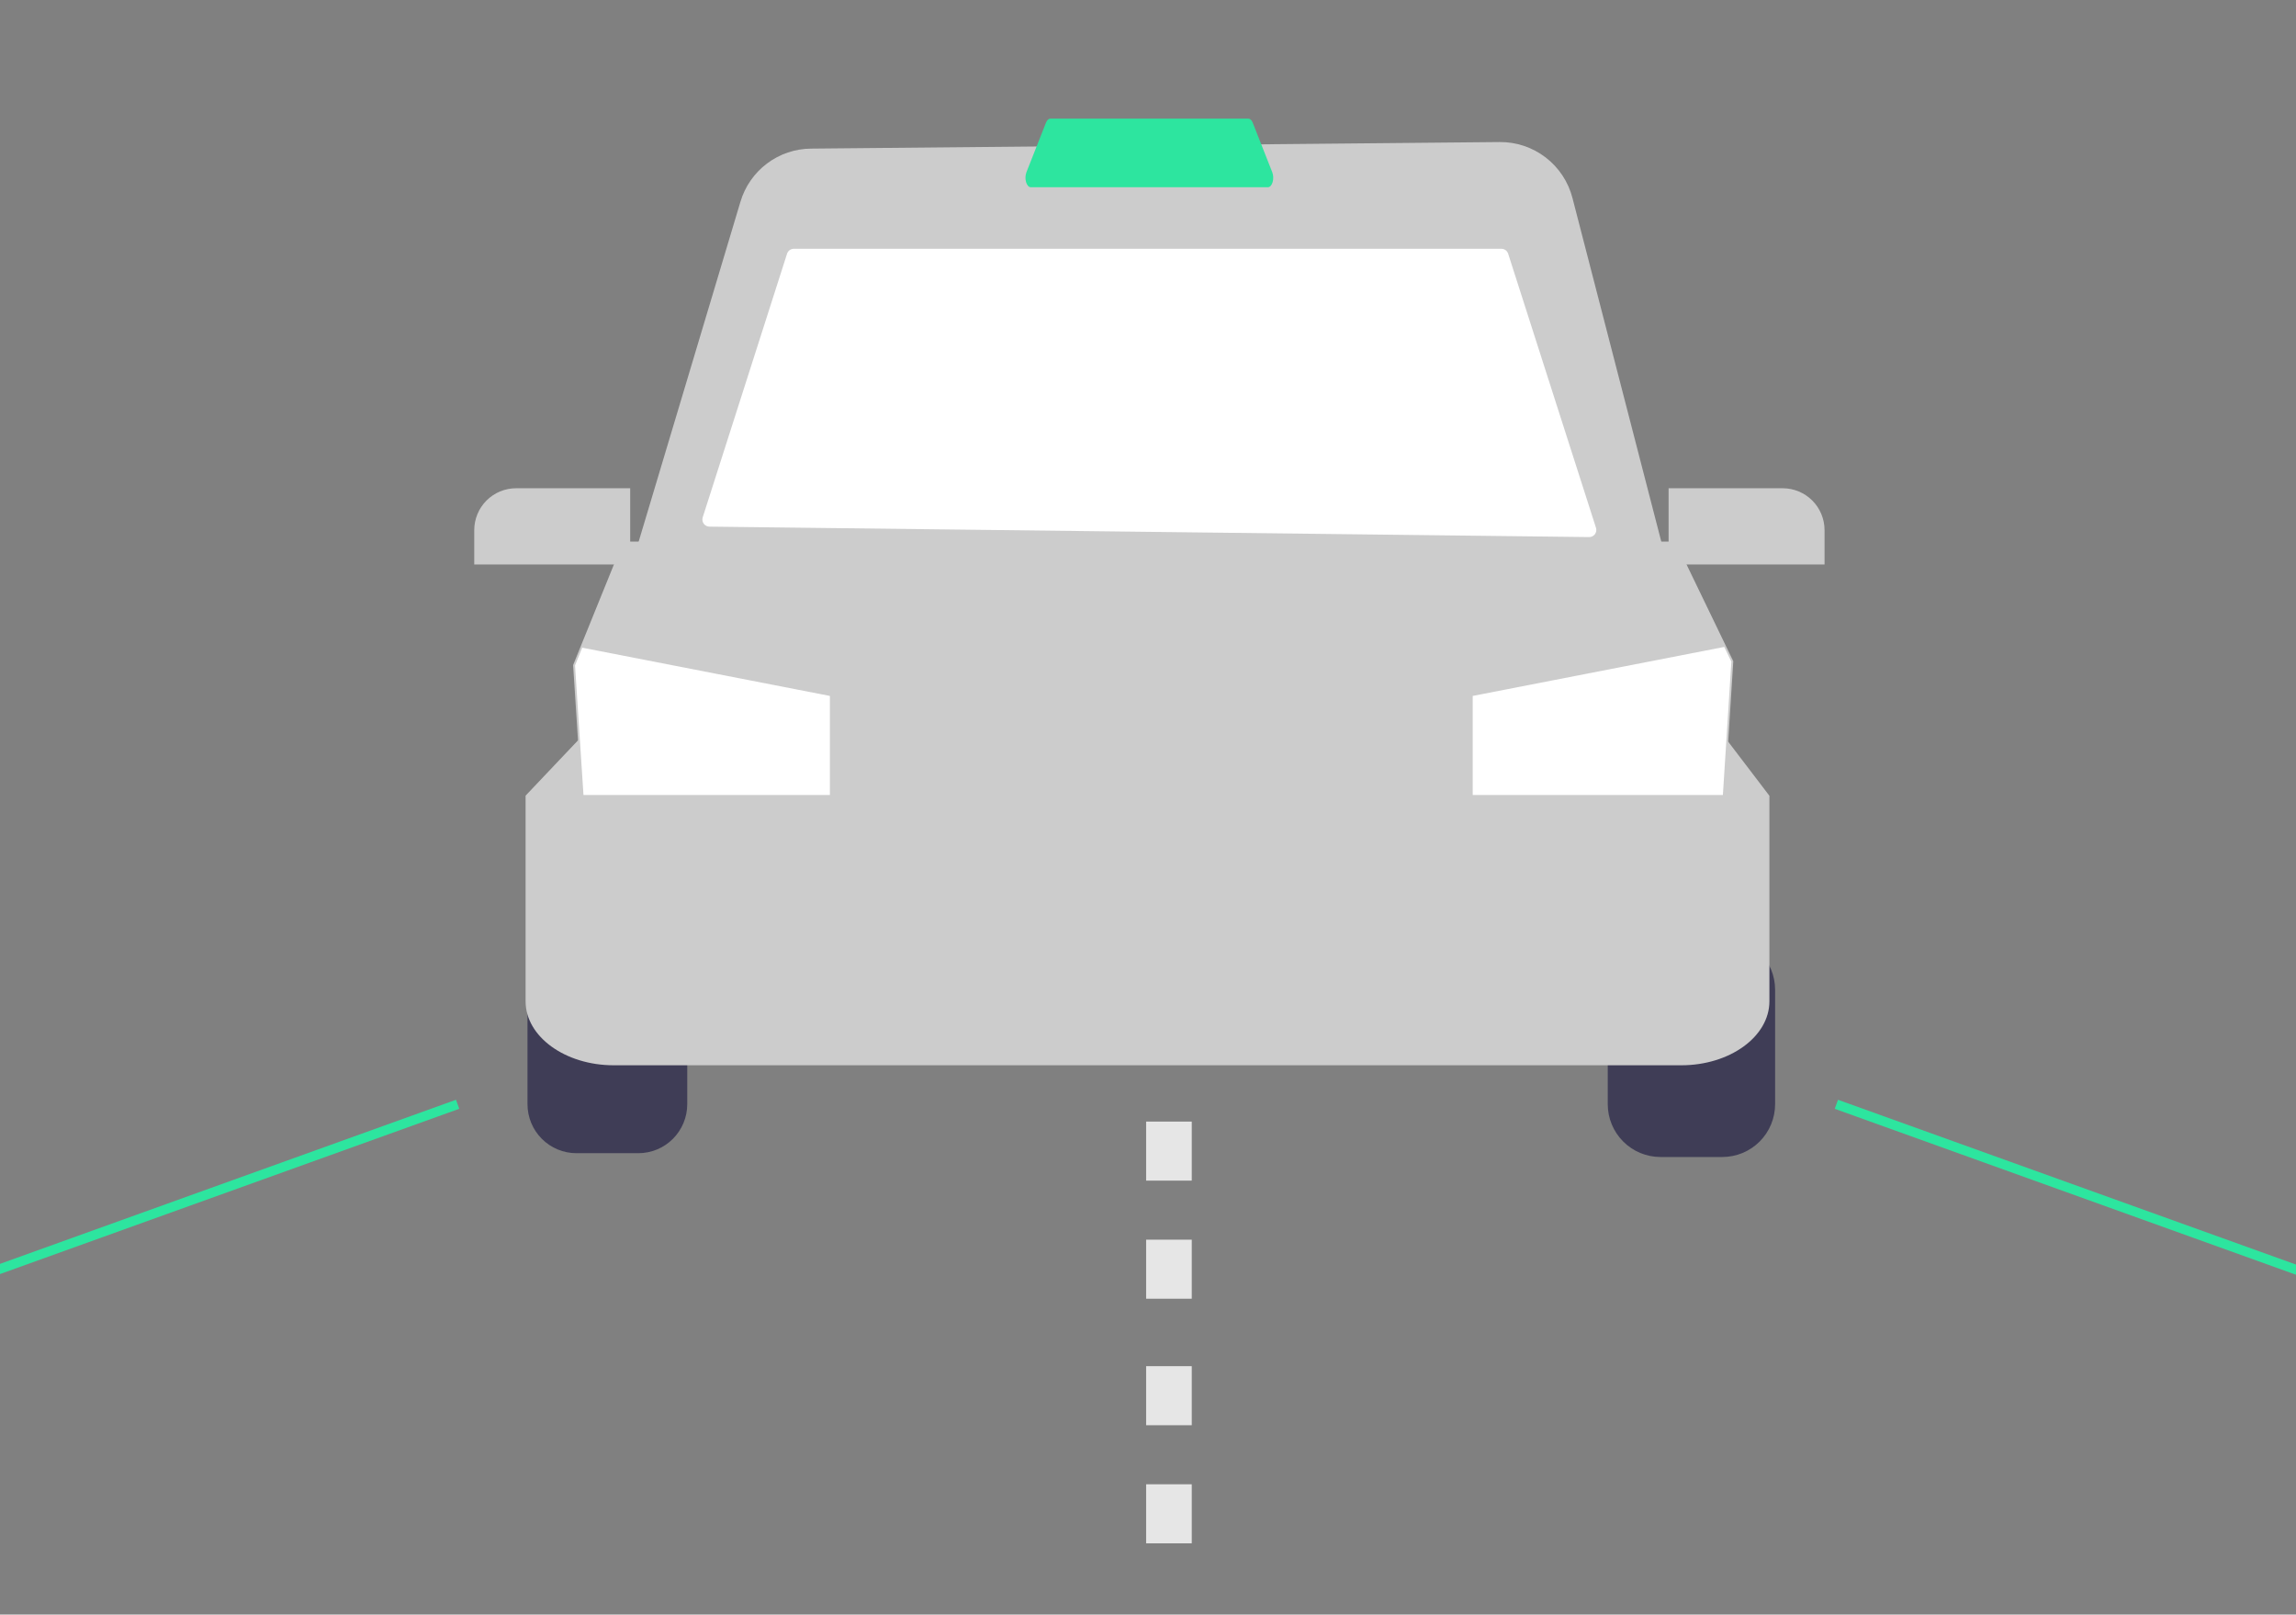 <svg width="532" height="374" viewBox="0 0 532 374" fill="none" xmlns="http://www.w3.org/2000/svg">
<rect x="0" y="0" width="532" height="374" fill="#808080" stroke="none"/>
<g clip-path="url(#clip0_59_2180)">
<path d="M133.549 217.905C130.547 217.908 127.668 219.105 125.545 221.231C123.421 223.358 122.227 226.241 122.224 229.248V255.784C122.227 258.792 123.421 261.675 125.545 263.801C127.668 265.928 130.547 267.124 133.549 267.127H147.915C150.917 267.124 153.796 265.928 155.919 263.801C158.043 261.675 159.237 258.792 159.24 255.784V229.248C159.237 226.241 158.043 223.358 155.919 221.231C153.796 219.105 150.917 217.908 147.915 217.905H133.549Z" fill="#3F3D56"/>
<path d="M399.099 268.01H384.733C381.497 268.006 378.394 266.717 376.106 264.425C373.817 262.133 372.53 259.026 372.526 255.784V229.248C372.53 226.007 373.817 222.899 376.106 220.607C378.394 218.315 381.497 217.026 384.733 217.022H399.099C402.335 217.026 405.438 218.315 407.726 220.607C410.015 222.899 411.302 226.007 411.306 229.248V255.784C411.302 259.026 410.015 262.133 407.726 264.425C405.438 266.717 402.335 268.006 399.099 268.01Z" fill="#3F3D56"/>
<path d="M389.567 246.763H142.199C130.942 246.763 121.783 240.116 121.783 231.946V184.308L134.061 171.358H400.094L409.984 184.335V231.946C409.984 240.116 400.825 246.763 389.567 246.763Z" fill="#CCCCCC"/>
<path d="M398.939 195.19H135.471L132.794 154.073L134.498 149.866L144.401 125.459H388.226L401.617 153.175L398.939 195.19Z" fill="#CCCCCC"/>
<path d="M401.17 153.263L399.205 184.156H341.238V161.207L399.522 149.856L401.17 153.263Z" fill="white"/>
<path d="M192.291 161.207V184.156H135.197L133.24 154.145L134.906 150.032L192.291 161.207Z" fill="white"/>
<path d="M386.757 132.52H145.868L171.561 46.75C172.609 43.208 174.767 40.097 177.716 37.878C180.665 35.658 184.249 34.448 187.937 34.426L347.47 32.904C351.324 32.866 355.081 34.122 358.14 36.471C361.2 38.819 363.387 42.125 364.352 45.863L386.757 132.52Z" fill="#CCCCCC"/>
<path d="M368.213 124.41L164.373 121.989C164.115 121.986 163.862 121.923 163.633 121.804C163.405 121.685 163.207 121.513 163.056 121.304C162.906 121.095 162.806 120.853 162.766 120.598C162.726 120.343 162.746 120.082 162.824 119.836L182.365 58.776C182.472 58.444 182.681 58.153 182.963 57.947C183.245 57.741 183.585 57.63 183.934 57.63H347.886C348.235 57.63 348.575 57.741 348.857 57.947C349.139 58.153 349.348 58.443 349.455 58.776L369.801 122.256C369.88 122.505 369.9 122.77 369.858 123.028C369.815 123.286 369.712 123.53 369.557 123.74C369.402 123.951 369.199 124.121 368.966 124.237C368.732 124.354 368.474 124.413 368.213 124.41Z" fill="white"/>
<path d="M293.784 43.37H238.841C238.378 43.37 237.959 42.914 237.746 42.179C237.533 41.426 237.564 40.625 237.833 39.891L242.364 28.416C242.595 27.831 242.972 27.482 243.372 27.482H289.253C289.654 27.482 290.031 27.831 290.262 28.416L294.792 39.891C295.062 40.625 295.092 41.426 294.88 42.179C294.667 42.914 294.247 43.37 293.784 43.37Z" fill="#2DE59F"/>
<path d="M146.02 130.755H109.885V122.8C109.888 120.229 110.909 117.764 112.724 115.945C114.54 114.127 117.002 113.104 119.569 113.101H146.02V130.755Z" fill="#CCCCCC"/>
<path d="M422.763 130.755H386.628V113.101H413.079C415.646 113.104 418.108 114.127 419.924 115.945C421.739 117.764 422.76 120.229 422.763 122.8V130.755Z" fill="#CCCCCC"/>
<path d="M105.657 254.753L-70.999 318.308L-70.249 320.399L106.407 256.844L105.657 254.753Z" fill="#2DE59F"/>
<path d="M425.877 254.757L425.127 256.848L601.789 320.388L602.538 318.297L425.877 254.757Z" fill="#2DE59F"/>
<path d="M276.14 300.84H265.566V287.162H276.14V300.84ZM276.14 273.483H265.566V259.805H276.14V273.483Z" fill="#E6E6E6"/>
<path d="M276.14 357.5H265.566V343.822H276.14V357.5ZM276.14 330.143H265.566V316.465H276.14V330.143Z" fill="#E6E6E6"/>
</g>
<defs>
<clipPath id="clip0_59_2180">
<rect width="532" height="373" fill="white" transform="translate(0 0.5)"/>
</clipPath>
</defs>
</svg>
